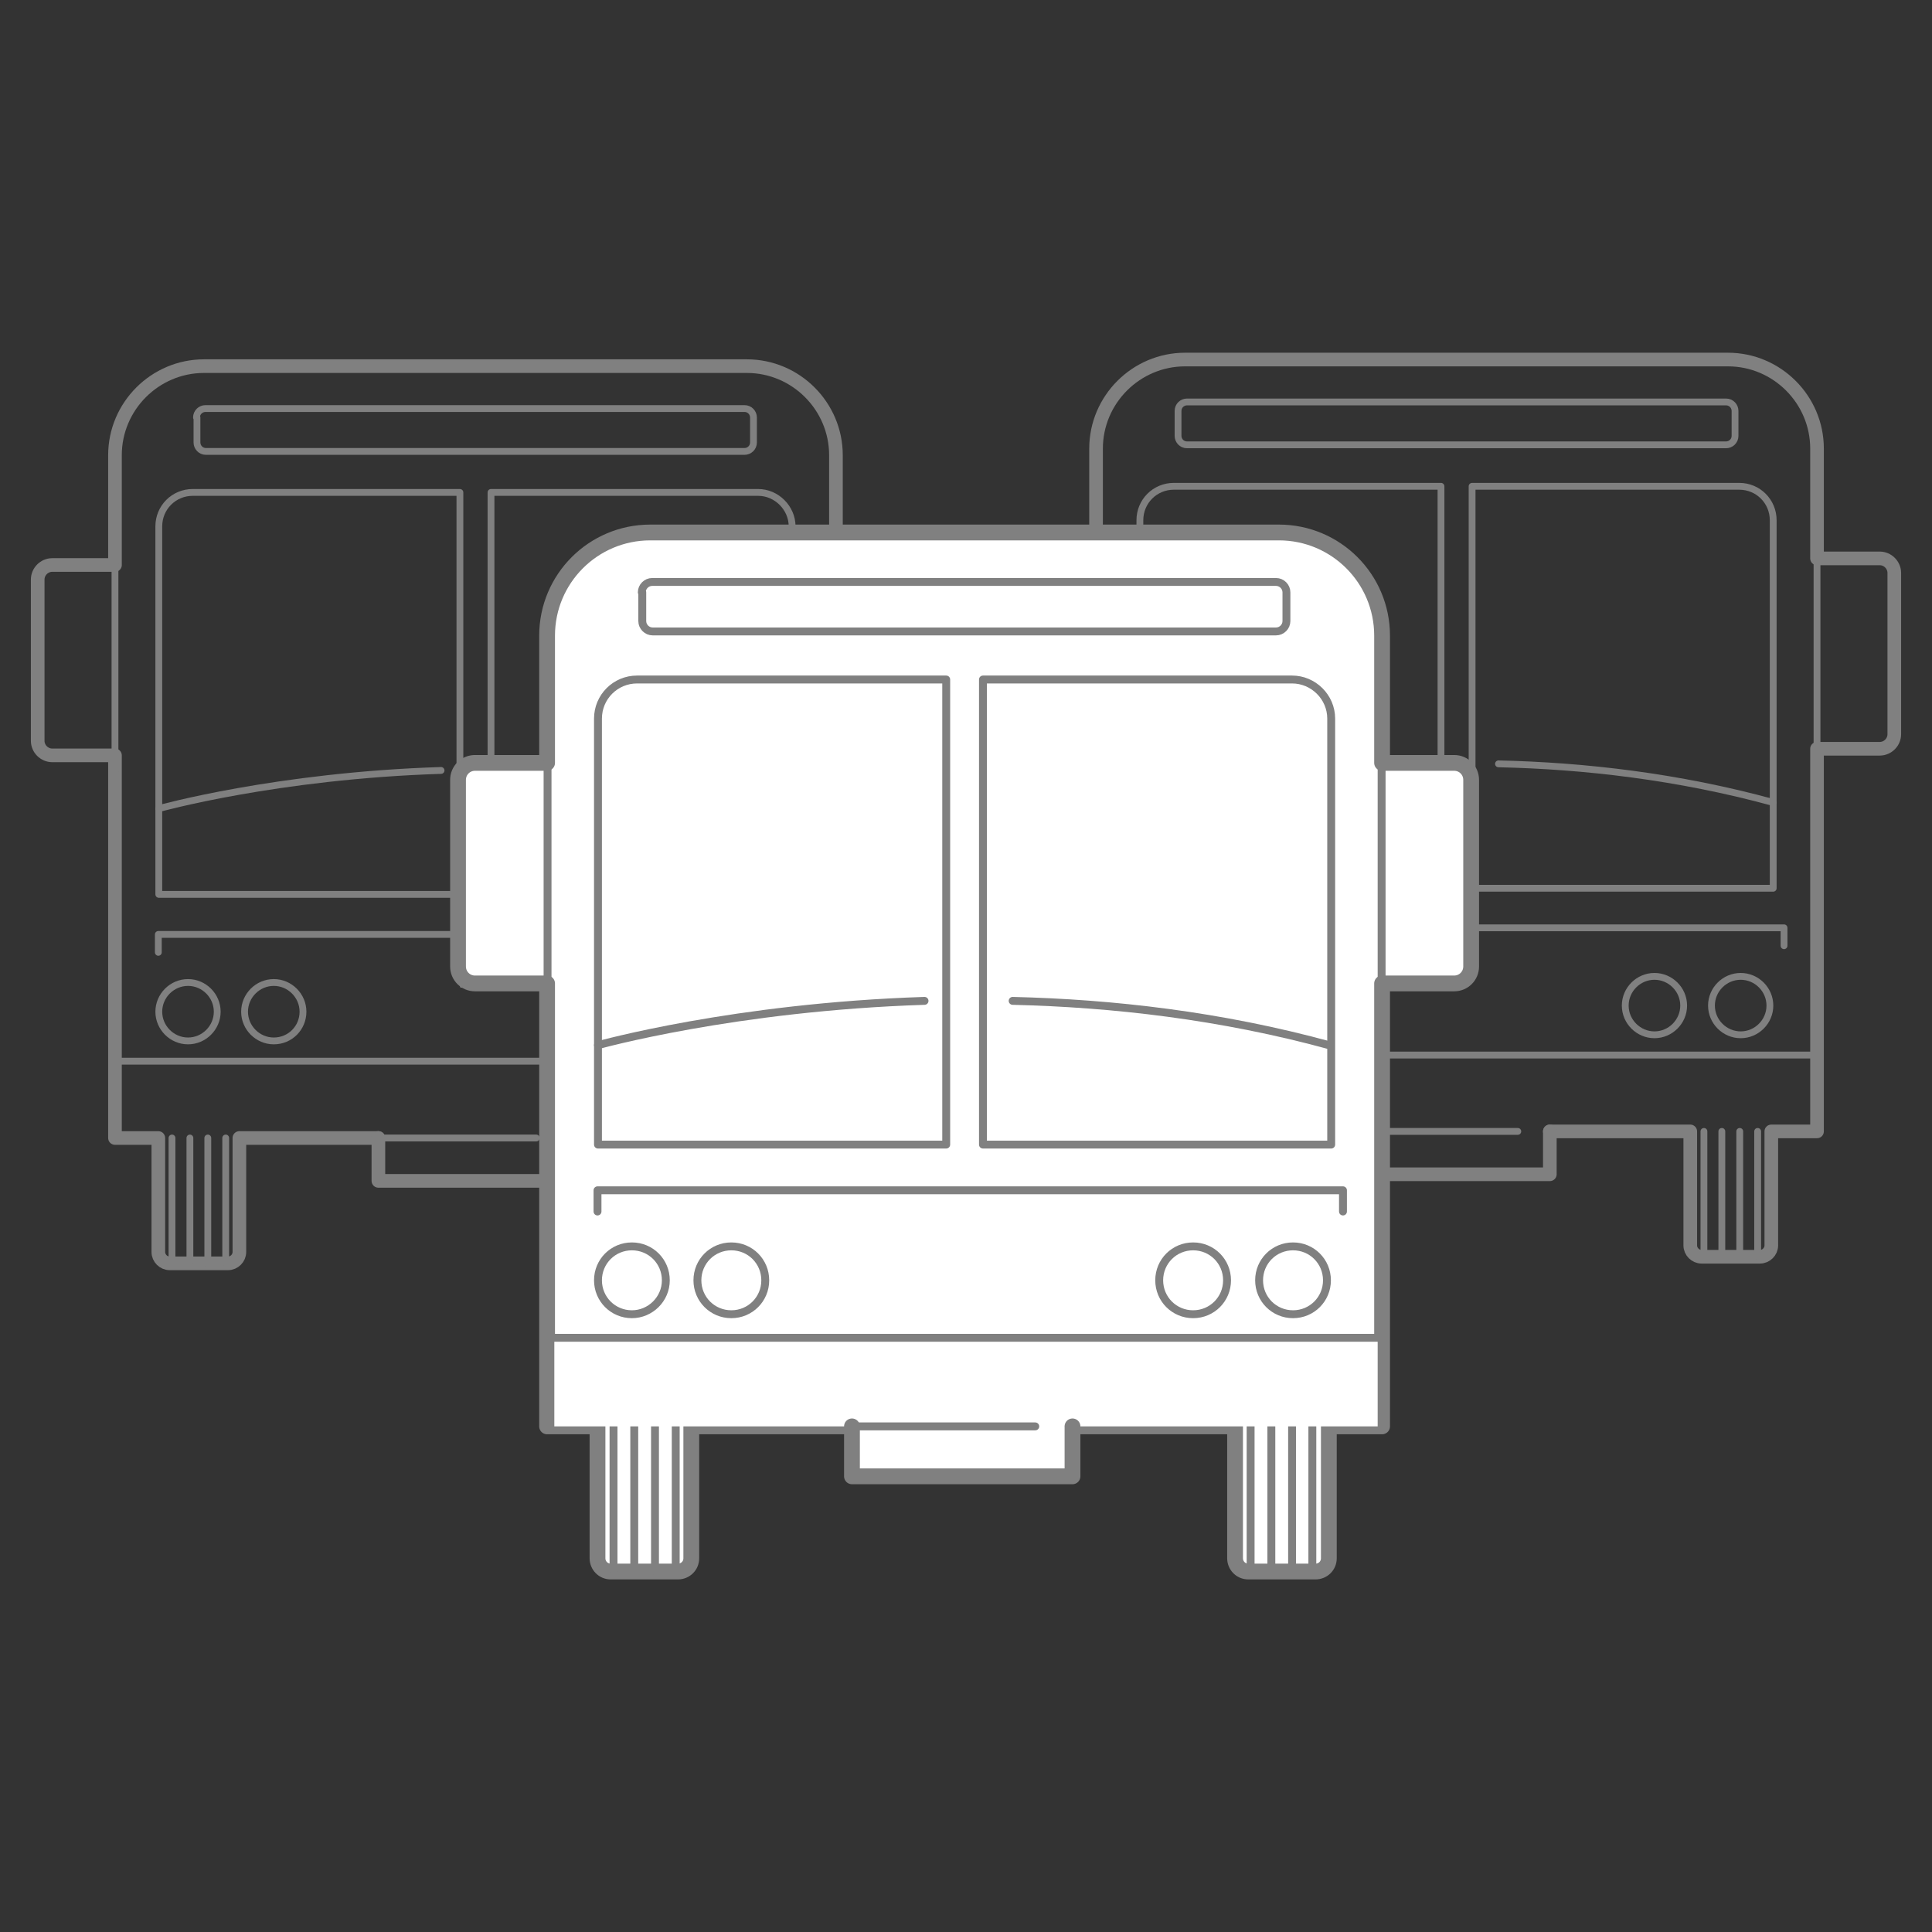 <?xml version="1.0" encoding="utf-8"?>
<!-- Generator: Adobe Illustrator 21.1.0, SVG Export Plug-In . SVG Version: 6.00 Build 0)  -->
<svg version="1.1" id="Camada_1" xmlns="http://www.w3.org/2000/svg" xmlns:xlink="http://www.w3.org/1999/xlink" x="0px" y="0px"
	 viewBox="0 0 410 410" style="enable-background:new 0 0 410 410;" xml:space="preserve">
<rect x="0" y="0" width="410" height="410" fill="#333333" stroke="none"/>
<style type="text/css">
	.st0{fill:none;stroke:#808080;stroke-width:2.894;stroke-linecap:round;stroke-linejoin:round;stroke-miterlimit:10;}
	.st1{fill:none;stroke:#808080;stroke-width:1.447;stroke-linecap:round;stroke-linejoin:round;stroke-miterlimit:10;}
	.st2{fill:#FFFFFF;}
	.st3{fill:#FFFFFF;stroke:#808080;stroke-width:3.35;stroke-linecap:round;stroke-linejoin:round;stroke-miterlimit:10;}
	.st4{fill:#FFFFFF;stroke:#808080;stroke-width:1.675;stroke-linecap:round;stroke-linejoin:round;stroke-miterlimit:10;}
</style>
<g>
	<path class="st0" d="M120.7,241.5h29.8v24.2c0,1.3,1.1,2.4,2.4,2.4h12.4c1.3,0,2.4-1.1,2.4-2.4v-24.2h9.7v-81.2h13.3
		c1.7,0,3.1-1.4,3.1-3.1V123c0-1.7-1.4-3.1-3.1-3.1h-13.3V96.6c0-10.4-8.5-18.9-18.9-18.9H43.3c-10.4,0-18.9,8.5-18.9,18.9v23.3
		H11.1c-1.7,0-3.1,1.4-3.1,3.1v34.2c0,1.7,1.4,3.1,3.1,3.1h13.3v81.2h9.2v24.2c0,1.3,1.1,2.4,2.4,2.4h12.4c1.3,0,2.4-1.1,2.4-2.4
		v-24.2h29.5"/>
	<g>
		<path class="st1" d="M170.2,202.1"/>
		<path class="st1" d="M33.6,202.1"/>
		<path class="st1" d="M168.1,111.7v78.1h-63.9v-85.3h56.7C164.8,104.5,168.1,107.8,168.1,111.7z M41.7,88.6c0-1.1,0.9-1.9,1.9-1.9
			h114.4c1.1,0,1.9,0.9,1.9,1.9v5.3c0,1.1-0.9,1.9-1.9,1.9H43.7c-1.1,0-1.9-0.9-1.9-1.9V88.6z M33.7,111.7c0-4,3.2-7.2,7.2-7.2h56.7
			v85.3H33.7V111.7z M39.9,220.9c-3.4,0-6.2-2.8-6.2-6.2s2.8-6.2,6.2-6.2s6.2,2.8,6.2,6.2S43.3,220.9,39.9,220.9z M58.1,220.9
			c-3.4,0-6.2-2.8-6.2-6.2s2.8-6.2,6.2-6.2s6.2,2.8,6.2,6.2S61.6,220.9,58.1,220.9z M142.8,220.9c-3.4,0-6.2-2.8-6.2-6.2
			s2.8-6.2,6.2-6.2s6.2,2.8,6.2,6.2S146.3,220.9,142.8,220.9z M161.1,220.9c-3.4,0-6.2-2.8-6.2-6.2s2.8-6.2,6.2-6.2s6.2,2.8,6.2,6.2
			S164.5,220.9,161.1,220.9z M33.6,202.1v-3.8h136.7v3.8"/>
	</g>
	<g>
		<line class="st1" x1="36.5" y1="241.5" x2="36.5" y2="268.1"/>
		<line class="st1" x1="40.3" y1="241.5" x2="40.3" y2="268.1"/>
		<line class="st1" x1="44.1" y1="241.5" x2="44.1" y2="268.1"/>
		<line class="st1" x1="47.9" y1="241.5" x2="47.9" y2="268.1"/>
	</g>
	<g>
		<line class="st1" x1="153.3" y1="241.5" x2="153.3" y2="268.1"/>
		<line class="st1" x1="157.1" y1="241.5" x2="157.1" y2="268.1"/>
		<line class="st1" x1="160.9" y1="241.5" x2="160.9" y2="268.1"/>
		<line class="st1" x1="164.7" y1="241.5" x2="164.7" y2="268.1"/>
	</g>
	<polyline class="st1" points="24.9,241.5 24.9,225.2 177.4,225.2 177.4,241.5 	"/>
	<path class="st1" d="M78.4,241.5"/>
	<polyline class="st0" points="120.7,241.5 120.7,250.6 80.3,250.6 80.3,241.5 	"/>
	<line class="st1" x1="80.3" y1="241.5" x2="113.8" y2="241.5"/>
	<path class="st1" d="M109.7,163.4c18.2,0.4,38.2,2.7,58.3,8.2"/>
	<path class="st1" d="M33.7,171.6c0,0,25-7,59.9-8.1"/>
	<line class="st1" x1="24.4" y1="119.9" x2="24.4" y2="163.5"/>
	<line class="st1" x1="177.4" y1="119.9" x2="177.4" y2="163.5"/>
</g>
<g>
	<path class="st0" d="M328.9,240.1h29.8v24.2c0,1.3,1.1,2.4,2.4,2.4h12.4c1.3,0,2.4-1.1,2.4-2.4v-24.2h9.7v-81.2h13.3
		c1.7,0,3.1-1.4,3.1-3.1v-34.2c0-1.7-1.4-3.1-3.1-3.1h-13.3V95.2c0-10.4-8.5-18.9-18.9-18.9H251.5c-10.4,0-18.9,8.5-18.9,18.9v23.3
		h-13.3c-1.7,0-3.1,1.4-3.1,3.1v34.2c0,1.7,1.4,3.1,3.1,3.1h13.3v81.2h9.2v24.2c0,1.3,1.1,2.4,2.4,2.4h12.4c1.3,0,2.4-1.1,2.4-2.4
		v-24.2h29.5"/>
	<g>
		<path class="st1" d="M378.5,200.7"/>
		<path class="st1" d="M241.9,200.7"/>
		<path class="st1" d="M376.3,110.4v78.1h-63.9v-85.3h56.7C373.1,103.2,376.3,106.4,376.3,110.4z M250,87.2c0-1.1,0.9-1.9,1.9-1.9
			h114.4c1.1,0,1.9,0.9,1.9,1.9v5.3c0,1.1-0.9,1.9-1.9,1.9H251.9c-1.1,0-1.9-0.9-1.9-1.9V87.2z M241.9,110.4c0-4,3.2-7.2,7.2-7.2
			h56.7v85.3h-63.9V110.4z M248.1,219.6c-3.4,0-6.2-2.8-6.2-6.2s2.8-6.2,6.2-6.2c3.4,0,6.2,2.8,6.2,6.2S251.5,219.6,248.1,219.6z
			 M266.4,219.6c-3.4,0-6.2-2.8-6.2-6.2s2.8-6.2,6.2-6.2c3.4,0,6.2,2.8,6.2,6.2S269.8,219.6,266.4,219.6z M351.1,219.6
			c-3.4,0-6.2-2.8-6.2-6.2s2.8-6.2,6.2-6.2c3.4,0,6.2,2.8,6.2,6.2S354.5,219.6,351.1,219.6z M369.4,219.6c-3.4,0-6.2-2.8-6.2-6.2
			s2.8-6.2,6.2-6.2s6.2,2.8,6.2,6.2S372.8,219.6,369.4,219.6z M241.9,200.7v-3.8h136.7v3.8"/>
	</g>
	<g>
		<line class="st1" x1="244.8" y1="240.1" x2="244.8" y2="266.7"/>
		<line class="st1" x1="248.6" y1="240.1" x2="248.6" y2="266.7"/>
		<line class="st1" x1="252.4" y1="240.1" x2="252.4" y2="266.7"/>
		<line class="st1" x1="256.2" y1="240.1" x2="256.2" y2="266.7"/>
	</g>
	<g>
		<line class="st1" x1="361.6" y1="240.1" x2="361.6" y2="266.7"/>
		<line class="st1" x1="365.4" y1="240.1" x2="365.4" y2="266.7"/>
		<line class="st1" x1="369.2" y1="240.1" x2="369.2" y2="266.7"/>
		<line class="st1" x1="373" y1="240.1" x2="373" y2="266.7"/>
	</g>
	<polyline class="st1" points="233.2,240.1 233.2,223.9 385.6,223.9 385.6,240.1 	"/>
	<path class="st1" d="M286.6,240.1"/>
	<polyline class="st0" points="328.9,240.1 328.9,249.2 288.5,249.2 288.5,240.1 	"/>
	<line class="st1" x1="288.5" y1="240.1" x2="322.1" y2="240.1"/>
	<path class="st1" d="M318,162.1c18.2,0.4,38.2,2.7,58.3,8.2"/>
	<path class="st1" d="M241.9,170.3c0,0,25-7,59.9-8.1"/>
	<line class="st1" x1="232.6" y1="118.5" x2="232.6" y2="162.2"/>
	<line class="st1" x1="385.6" y1="118.5" x2="385.6" y2="162.2"/>
</g>
<g>
	<rect x="115.3" y="130.7" class="st2" width="177.3" height="172.9"/>
	<rect x="97.7" y="161.3" class="st2" width="48.2" height="48.2"/>
	<rect x="266.3" y="162.4" class="st2" width="46" height="46"/>
	<rect x="261.9" y="294.9" class="st2" width="20.8" height="38.3"/>
	<rect x="126.2" y="293.8" class="st2" width="20.8" height="39.4"/>
</g>
<g>
	<path class="st3" d="M227.6,302.7h34.5v28c0,1.5,1.2,2.8,2.8,2.8h14.3c1.5,0,2.8-1.2,2.8-2.8v-28h11.3v-94h15.3
		c2,0,3.6-1.6,3.6-3.6v-39.6c0-2-1.6-3.6-3.6-3.6h-15.3v-27c0-12.1-9.8-21.9-21.9-21.9H138c-12.1,0-21.9,9.8-21.9,21.9v27h-15.3
		c-2,0-3.6,1.6-3.6,3.6v39.6c0,2,1.6,3.6,3.6,3.6h15.3v94h10.7v28c0,1.5,1.2,2.8,2.8,2.8h14.3c1.5,0,2.8-1.2,2.8-2.8v-28h34.1"/>
	<g>
		<path class="st4" d="M285,257.1"/>
		<path class="st4" d="M126.8,257.1"/>
		<path class="st4" d="M282.5,152.5v90.4h-73.9v-98.7h65.6C278.7,144.2,282.5,147.9,282.5,152.5z M136.2,125.7c0-1.2,1-2.2,2.2-2.2
			h132.4c1.2,0,2.2,1,2.2,2.2v6.1c0,1.2-1,2.2-2.2,2.2H138.5c-1.2,0-2.2-1-2.2-2.2V125.7z M126.9,152.5c0-4.6,3.7-8.3,8.3-8.3h65.6
			v98.7h-73.9V152.5z M134.1,278.9c-4,0-7.2-3.2-7.2-7.2s3.2-7.2,7.2-7.2c4,0,7.2,3.2,7.2,7.2S138,278.9,134.1,278.9z M155.2,278.9
			c-4,0-7.2-3.2-7.2-7.2s3.2-7.2,7.2-7.2s7.2,3.2,7.2,7.2S159.2,278.9,155.2,278.9z M253.2,278.9c-4,0-7.2-3.2-7.2-7.2
			s3.2-7.2,7.2-7.2s7.2,3.2,7.2,7.2S257.2,278.9,253.2,278.9z M274.4,278.9c-4,0-7.2-3.2-7.2-7.2s3.2-7.2,7.2-7.2s7.2,3.2,7.2,7.2
			S278.4,278.9,274.4,278.9z M126.8,257.1v-4.5H285v4.5"/>
	</g>
	<g>
		<line class="st4" x1="130.2" y1="302.7" x2="130.2" y2="333.5"/>
		<line class="st4" x1="134.6" y1="302.7" x2="134.6" y2="333.5"/>
		<line class="st4" x1="139" y1="302.7" x2="139" y2="333.5"/>
		<line class="st4" x1="143.4" y1="302.7" x2="143.4" y2="333.5"/>
	</g>
	<g>
		<line class="st4" x1="265.4" y1="302.7" x2="265.4" y2="333.5"/>
		<line class="st4" x1="269.8" y1="302.7" x2="269.8" y2="333.5"/>
		<line class="st4" x1="274.2" y1="302.7" x2="274.2" y2="333.5"/>
		<line class="st4" x1="278.5" y1="302.7" x2="278.5" y2="333.5"/>
	</g>
	<polyline class="st4" points="116.8,302.7 116.8,283.9 293.2,283.9 293.2,302.7 	"/>
	<path class="st4" d="M178.6,302.7"/>
	<polyline class="st3" points="227.6,302.7 227.6,313.3 180.8,313.3 180.8,302.7 	"/>
	<line class="st4" x1="180.8" y1="302.7" x2="219.7" y2="302.7"/>
	<path class="st4" d="M214.9,212.4c21.1,0.5,44.2,3.1,67.5,9.5"/>
	<path class="st4" d="M126.9,221.8c0,0,28.9-8.1,69.3-9.4"/>
	<line class="st4" x1="116.2" y1="161.9" x2="116.2" y2="212.5"/>
	<line class="st4" x1="293.2" y1="161.9" x2="293.2" y2="212.5"/>
</g>
</svg>
